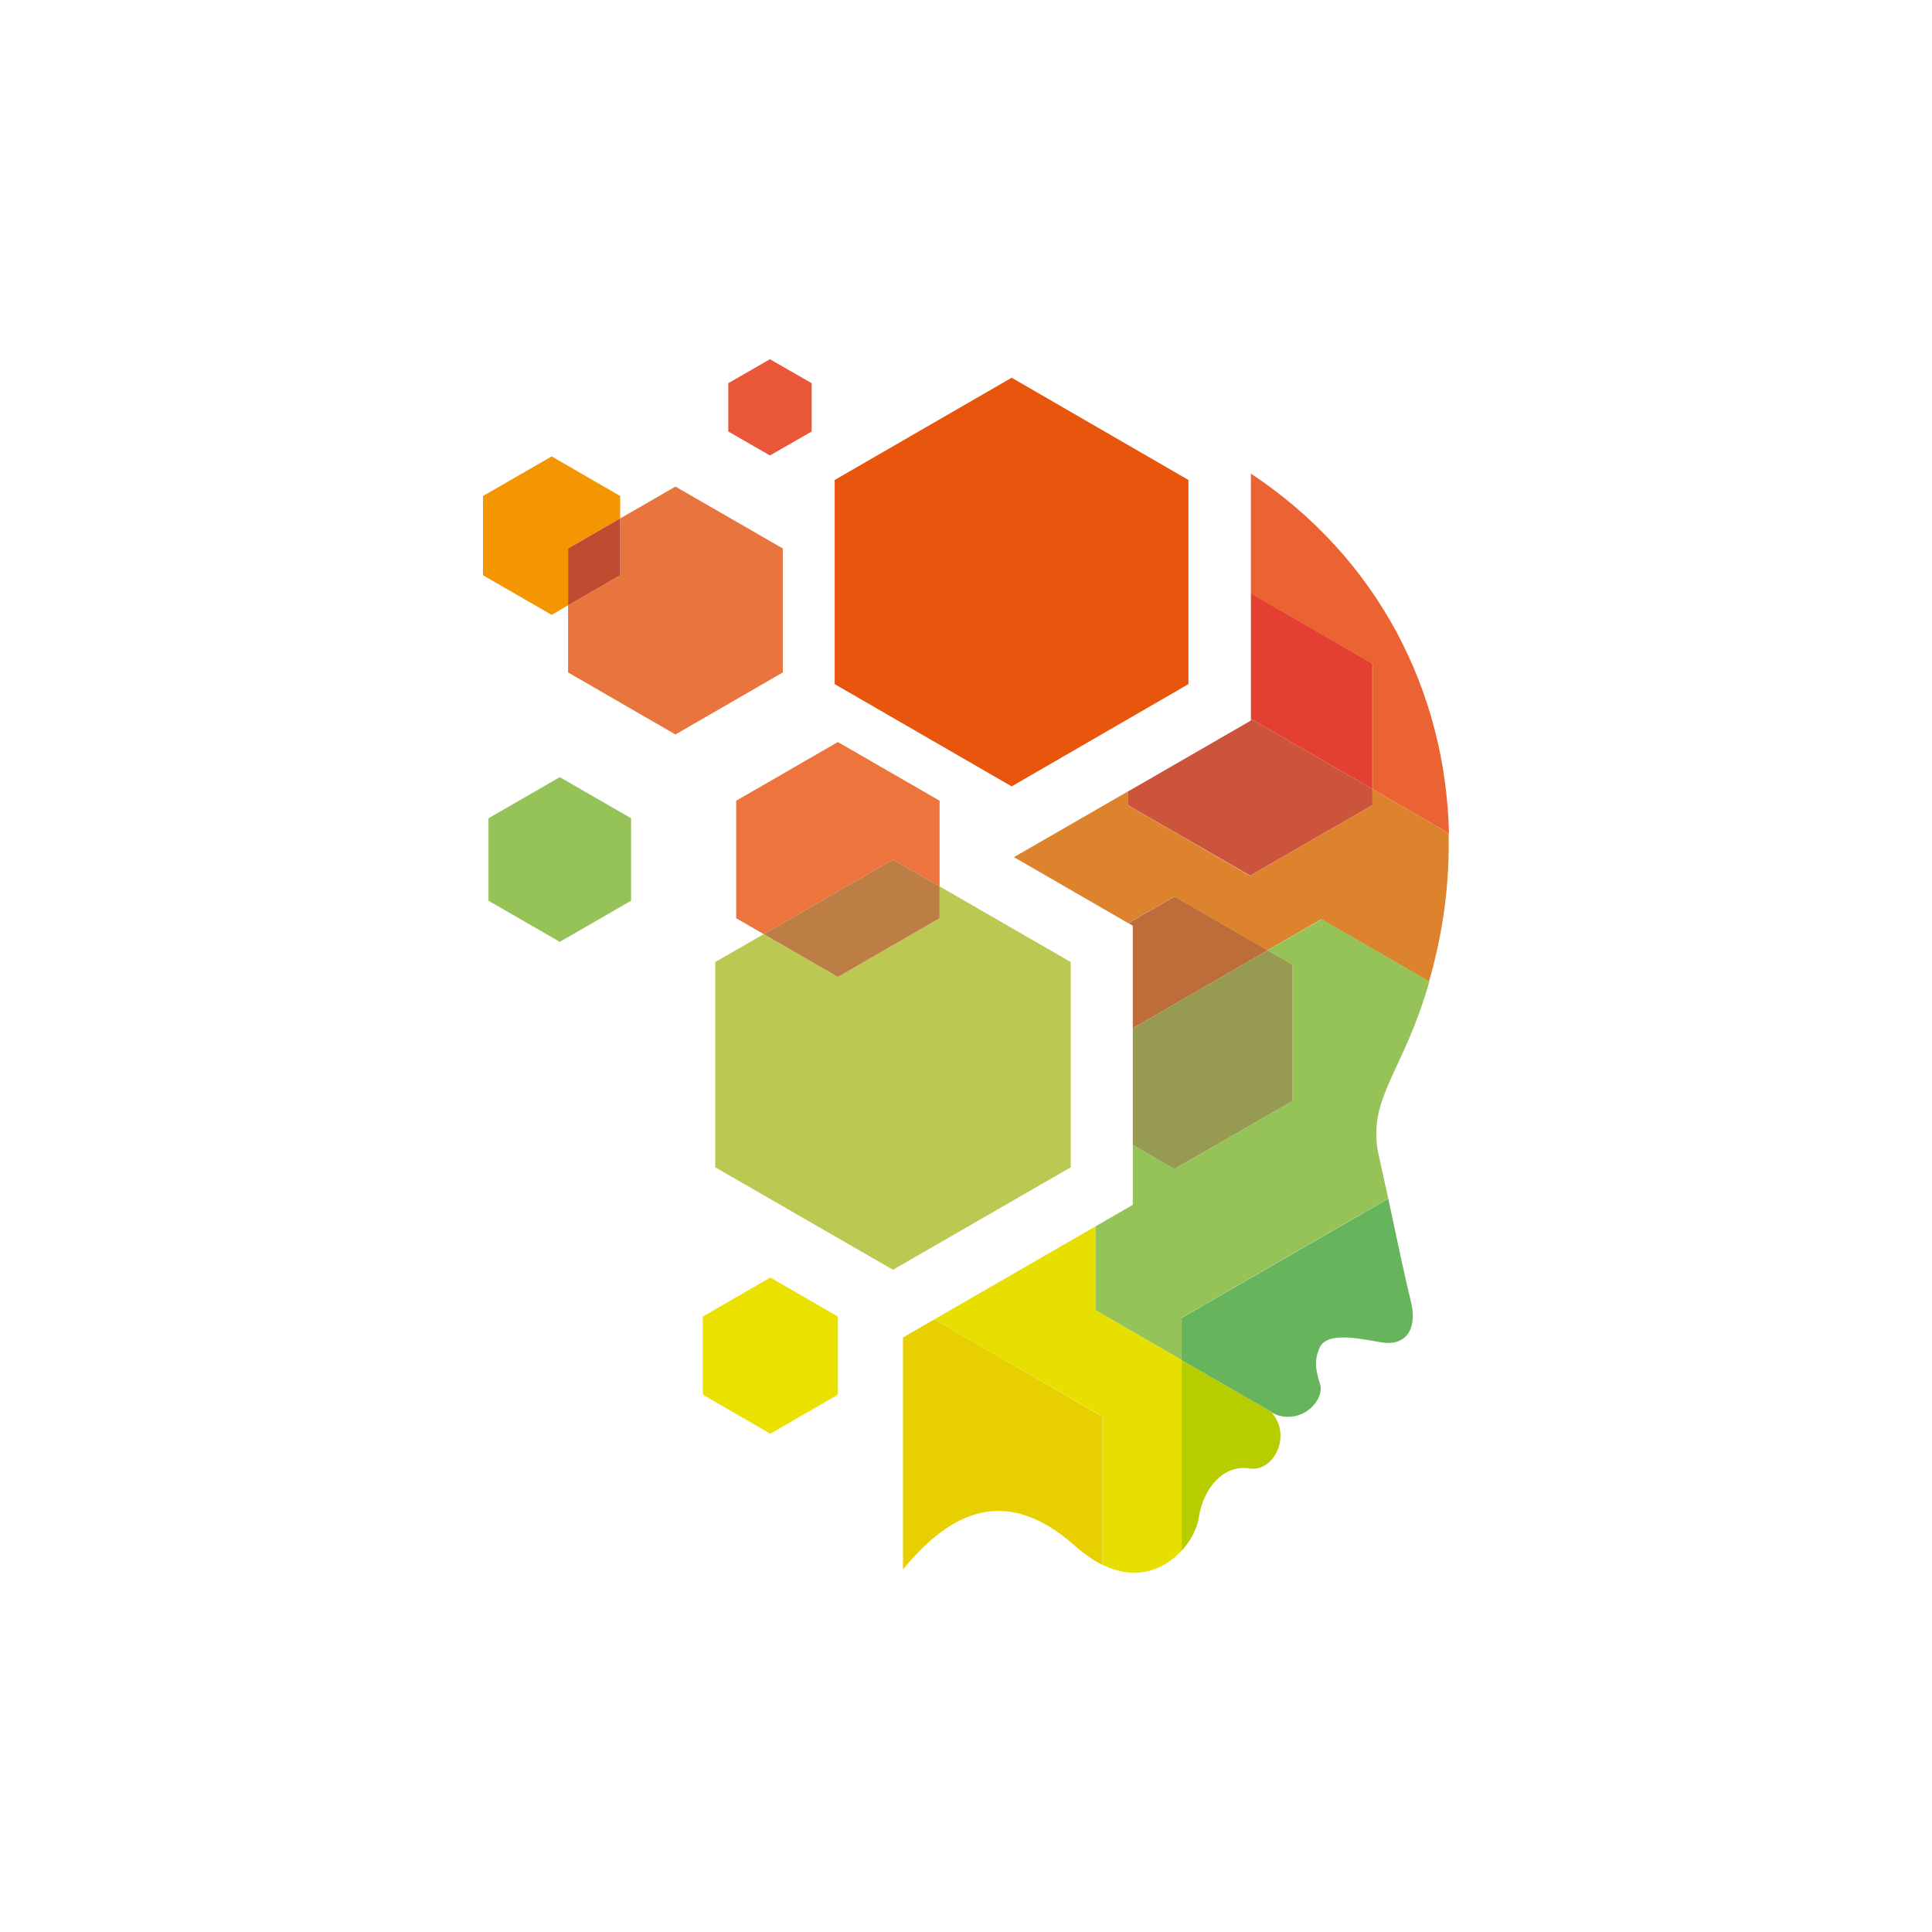 <?xml version="1.0" encoding="UTF-8"?> <svg xmlns="http://www.w3.org/2000/svg" xmlns:xlink="http://www.w3.org/1999/xlink" version="1.1" id="Layer_1" x="0px" y="0px" viewBox="0 0 1024 1024" style="enable-background:new 0 0 1024 1024;" xml:space="preserve"> <style type="text/css"> .st0{fill:#FFFFFF;} .st1{display:none;} .st2{display:inline;fill:#009FD1;} .st3{display:inline;fill:#009DC1;} .st4{display:inline;} .st5{fill:#6BB86B;} .st6{fill:#00A4C0;} .st7{fill:#009FB9;} .st8{fill:#00ABCD;} .st9{fill:#00A2CB;} .st10{fill:#55B796;} .st11{fill:#008EA6;} .st12{fill:#009B9E;} .st13{fill:#009F6C;} .st14{fill:#98C45C;} .st15{fill:#B5CF5D;} .st16{fill:#009CCF;} .st17{fill:#00A1C1;} .st18{fill:#0093B2;} .st19{display:inline;fill:#009F6C;} .st20{fill:#0091B7;} .st21{fill:#7FC294;} .st22{fill:#24B2AE;} .st23{display:inline;fill:#49A3D4;} .st24{fill:#E8550D;} .st25{fill:#E95638;} .st26{fill:#E6DF00;} .st27{fill:#DD832D;} .st28{fill:#EB6332;} .st29{fill:#CB543B;} .st30{fill:#E44032;} .st31{fill:#95C358;} .st32{fill:#BC6D39;} .st33{fill:#979A51;} .st34{fill:#E8D000;} .st35{fill:#B8CD00;} .st36{fill:#66B55C;} .st37{fill:#F39602;} .st38{fill:#E7753D;} .st39{fill:#BE4A2F;} .st40{fill:#ED743C;} .st41{fill:#BBC852;} .st42{fill:#BD7E46;} .st43{fill:#EBE100;} </style> <rect class="st0" width="1024" height="1024"></rect> <g class="st1"> <polygon class="st2" points="531.4,261.2 456,304.7 456,391.8 531.4,435.4 606.9,391.8 606.9,304.7 "></polygon> <polygon class="st3" points="428.4,253.2 410.6,263.5 410.6,284 428.4,294.3 446.2,284 446.2,263.5 "></polygon> <g class="st4"> <path class="st5" d="M567.4,658.9V623l-68.9,39.8l71.7,41.4v63.2c14.8,7.3,26.7,1.9,33.8-6V680L567.4,658.9z"></path> <path class="st6" d="M685.3,443.3l-52.2,30.1l-52.2-30.1v-5.7l-48.4,28l48.8,28.2l19.6-11.3l39.7,22.9l23-13.3l45.9,26.5 c6.1-21,8.8-42.4,8.4-63.3l-32.6-18.8V443.3z"></path> <path class="st7" d="M633.5,302v51.1l51.9,29.9v53.5l32.6,18.8C716.5,395,687.9,338.1,633.5,302z"></path> <polygon class="st8" points="633.1,473.5 685.3,443.3 685.3,436.5 633.5,406.6 633.5,407.3 580.9,437.6 580.9,443.3 "></polygon> <polygon class="st9" points="685.3,436.5 685.3,383 633.5,353.1 633.5,406.6 "></polygon> <path class="st10" d="M640.7,505.3l10.6,6.1v58.1l-50.3,29l-17.8-10.3v25.6l-15.8,9.1v35.9L604,680v-18l88.1-50.9 c-1.3-5.9-2.6-12.1-4-18.2c-4.8-21.3,7-32.5,17.2-60.9c1.6-4.5,3-8.9,4.3-13.4l-45.9-26.5L640.7,505.3z"></path> <polygon class="st11" points="583.1,538.6 640.7,505.3 600.9,482.4 581.3,493.7 583.1,494.8 "></polygon> <polygon class="st12" points="583.1,588.3 600.9,598.6 651.3,569.6 651.3,511.5 640.7,505.3 583.1,538.6 "></polygon> <path class="st13" d="M498.5,662.7l-13.4,7.7v98.9c17.2-20.8,41.1-38.7,73.2-10.1c4.1,3.7,8.1,6.3,11.8,8.2v-63.2L498.5,662.7z"></path> <path class="st14" d="M632.7,726.3c10.6,1.7,18.3-13.8,9.8-23.7c0.6,0.3,1.3,0.6,1.9,0.8L604,680v81.3c4.1-4.6,6.7-10,7.3-14.2 C613.2,734.3,622.1,724.6,632.7,726.3z"></path> <path class="st15" d="M663,690.4c-1.6-5.5-2.9-9.4-0.2-15.6c3-7.2,17.3-3.9,26-2.4c12.2,2.1,15.6-7.2,12.9-17.7 c-2.1-8-5.5-24.6-9.6-43.5L604,662v18l40.5,23.4C655.8,707.2,664.9,697,663,690.4z"></path> </g> <g class="st4"> <polygon class="st16" points="364.5,321.2 364.5,311.6 335.3,294.7 306,311.6 306,345.3 335.3,362.2 342.3,358.2 342.3,334 "></polygon> <polygon class="st17" points="388.1,307.5 364.5,321.2 364.5,345.3 342.3,358.2 342.3,386.8 388.1,413.2 433.9,386.8 433.9,334 "></polygon> <polygon class="st18" points="364.5,321.2 342.3,334 342.3,358.2 364.5,345.3 "></polygon> </g> <polygon class="st19" points="338.8,431.5 308.4,449 308.4,484.1 338.8,501.7 369.2,484.1 369.2,449 "></polygon> <g class="st4"> <polygon class="st20" points="500.8,478.1 500.8,441.5 457.4,416.5 414,441.5 414,491.6 425.8,498.4 480.9,466.6 "></polygon> <polygon class="st21" points="500.8,478.1 500.8,491.6 457.4,516.7 425.8,498.4 405.1,510.3 405.1,597.8 480.9,641.6 556.6,597.8 556.6,510.3 "></polygon> <polygon class="st22" points="500.8,491.6 500.8,478.1 480.9,466.6 425.8,498.4 457.4,516.7 "></polygon> </g> <polygon class="st23" points="428.6,644.9 399.7,661.5 399.7,694.8 428.6,711.4 457.4,694.8 457.4,661.5 "></polygon> </g> <g> <polygon class="st24" points="536.2,200.2 442.4,254.4 442.4,362.6 536.2,416.8 629.9,362.6 629.9,254.4 "></polygon> <polygon class="st25" points="408.1,190.4 386,203.1 386,228.7 408.1,241.4 430.2,228.7 430.2,203.1 "></polygon> <g> <path class="st26" d="M580.8,694.5v-44.6l-85.6,49.4l89.1,51.4v78.6c18.4,9.1,33.2,2.3,42-7.5V720.8L580.8,694.5z"></path> <path class="st27" d="M727.4,426.7l-64.9,37.5l-64.9-37.5v-7.1l-60.2,34.7l60.6,35l24.4-14.1l49.4,28.5l28.5-16.5l57.1,33 c7.6-26.1,11-52.6,10.4-78.6l-40.5-23.4V426.7z"></path> <path class="st28" d="M663,251v63.6l64.5,37.2v66.5l40.5,23.4C766.2,366.5,730.6,295.9,663,251z"></path> <polygon class="st29" points="662.6,464.1 727.4,426.7 727.4,418.2 663,381 663,381.9 597.7,419.6 597.7,426.7 "></polygon> <polygon class="st30" points="727.4,418.2 727.4,351.7 663,314.5 663,381 "></polygon> <path class="st31" d="M671.9,503.7l13.2,7.6v72.2l-62.5,36.1l-22.2-12.8v31.8l-19.6,11.3v44.6l45.5,26.3v-22.4l109.5-63.2 c-1.6-7.4-3.3-15-5-22.7c-5.9-26.5,8.7-40.4,21.4-75.6c2-5.5,3.8-11.1,5.4-16.7l-57.1-33L671.9,503.7z"></path> <polygon class="st32" points="600.4,545 671.9,503.7 622.5,475.2 598.1,489.3 600.4,490.6 "></polygon> <polygon class="st33" points="600.4,606.8 622.5,619.6 685.1,583.5 685.1,511.3 671.9,503.7 600.4,545 "></polygon> <path class="st34" d="M495.2,699.3l-16.6,9.6v122.9c21.4-25.8,51.1-48,91-12.6c5.1,4.5,10,7.9,14.7,10.2v-78.6L495.2,699.3z"></path> <path class="st35" d="M662,778.3c13.2,2.1,22.7-17.2,12.2-29.4c0.8,0.4,1.6,0.7,2.4,1l-50.3-29v101.1c5.2-5.7,8.3-12.4,9.1-17.7 C637.8,788.3,648.9,776.2,662,778.3z"></path> <path class="st36" d="M699.7,733.8c-2-6.9-3.6-11.7-0.3-19.4c3.8-8.9,21.6-4.8,32.3-3c15.2,2.6,19.4-9,16-22 c-2.5-10-6.9-30.6-11.9-54.1l-109.5,63.2v22.4l50.3,29C690.7,754.7,702,741.9,699.7,733.8z"></path> </g> <g> <polygon class="st37" points="328.7,274.8 328.7,262.9 292.4,241.9 256,262.9 256,304.9 292.4,325.9 301.1,320.8 301.1,290.7 "></polygon> <polygon class="st38" points="358,257.9 328.7,274.8 328.7,304.9 301.1,320.8 301.1,356.4 358,389.3 414.9,356.4 414.9,290.7 "></polygon> <polygon class="st39" points="328.7,274.8 301.1,290.7 301.1,320.8 328.7,304.9 "></polygon> </g> <polygon class="st31" points="296.7,411.9 258.9,433.7 258.9,477.4 296.7,499.2 334.5,477.4 334.5,433.7 "></polygon> <g> <polygon class="st40" points="498,469.8 498,424.4 444.1,393.3 390.2,424.4 390.2,486.7 404.8,495.1 473.3,455.6 "></polygon> <polygon class="st41" points="498,469.8 498,486.7 444.1,517.8 404.8,495.1 379.1,509.9 379.1,618.7 473.3,673 567.5,618.7 567.5,509.9 "></polygon> <polygon class="st42" points="498,486.7 498,469.8 473.3,455.6 404.8,495.1 444.1,517.8 "></polygon> </g> <polygon class="st43" points="408.3,677.1 372.5,697.8 372.5,739.2 408.3,759.9 444.1,739.2 444.1,697.8 "></polygon> </g> </svg> 